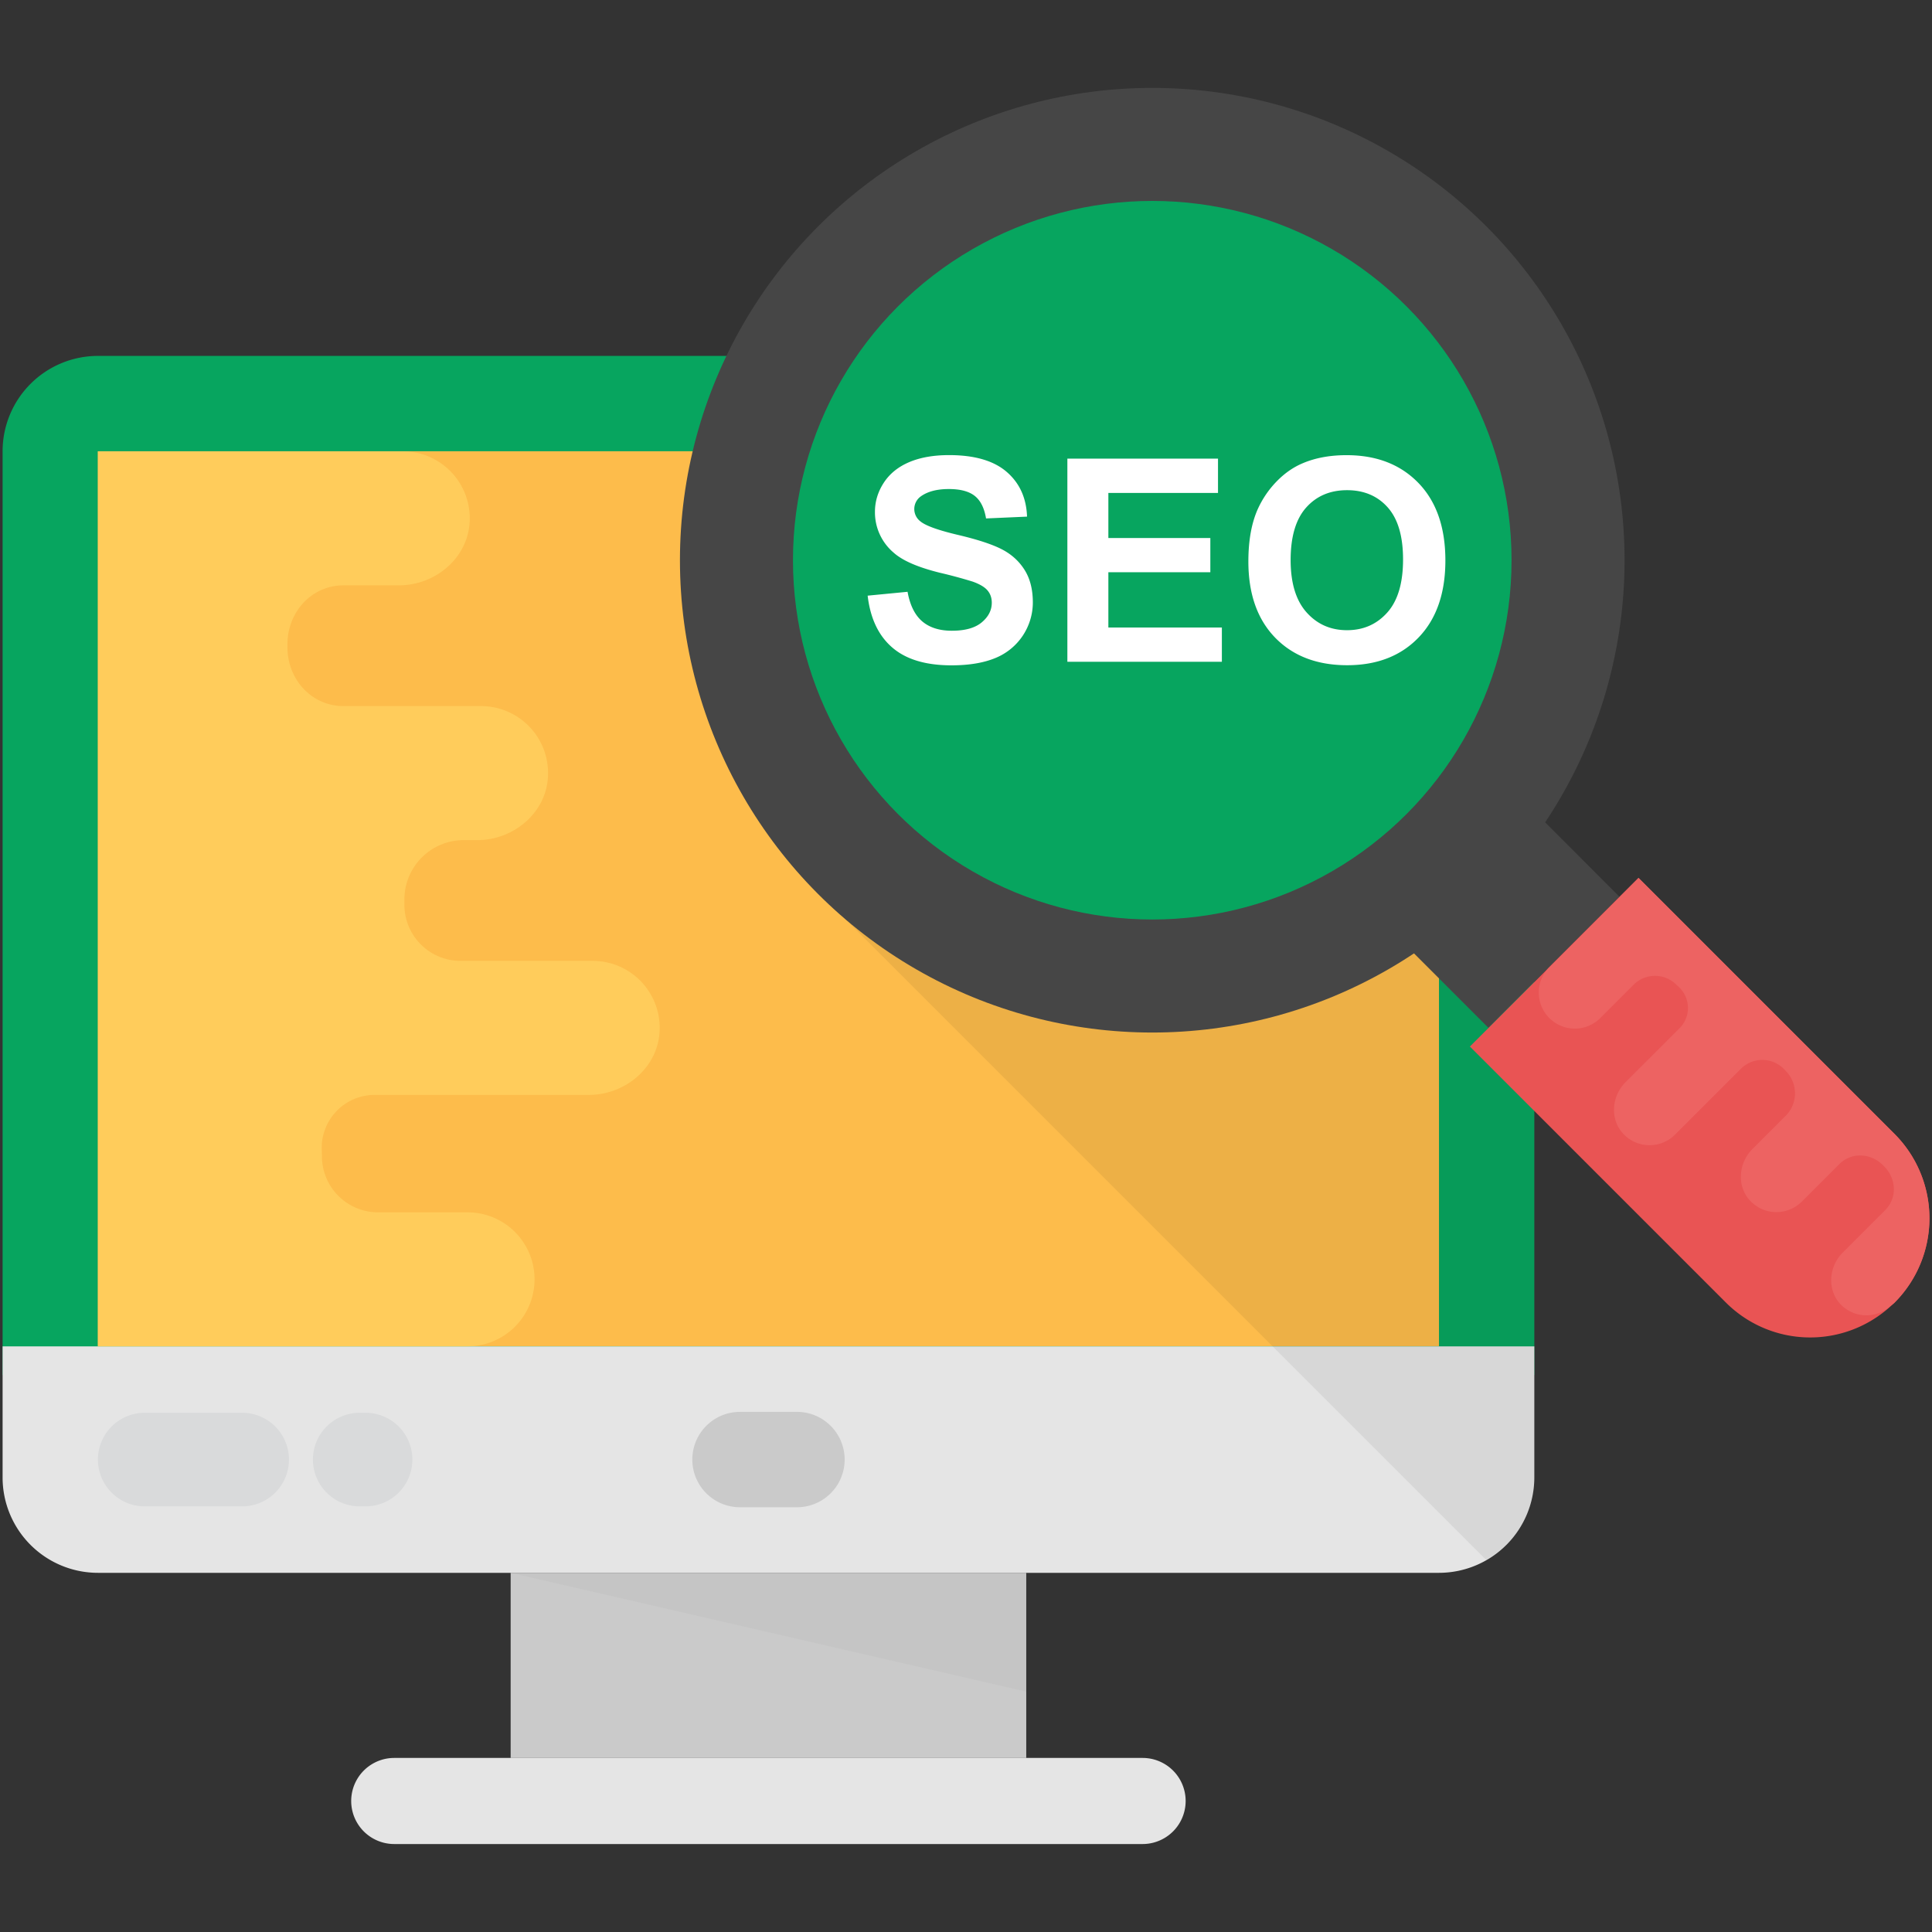 <svg xmlns="http://www.w3.org/2000/svg" xmlns:xlink="http://www.w3.org/1999/xlink" width="512" height="512" x="0" y="0" viewBox="0 0 32 32" style="enable-background:new 0 0 512 512" xml:space="preserve" class=""><rect x="0" y="0" width="32" height="32" fill="#333333" stroke="none"/><g><path fill="#07A55F" d="M25.413 22.775V7.474a1.58 1.58 0 0 0-1.579-1.579H1.622A1.58 1.58 0 0 0 .043 7.474v15.301z" opacity="1" data-original="#6f7070" class=""></path><path fill="#FDBC4B" d="M1.622 7.474h22.212v14.823H1.622z" opacity="1" data-original="#fdbc4b"></path><path fill="#E5E5E5" d="M.043 22.3v2.172a1.58 1.58 0 0 0 1.579 1.579h22.212a1.58 1.58 0 0 0 1.579-1.579V22.3z" opacity="1" data-original="#e5e5e5" class=""></path><path fill="#CACACA" d="M8.458 26.051h8.54v3.066h-8.54z" opacity="1" data-original="#cacaca"></path><path fill="#E5E5E5" d="M18.925 29.117H6.53a.713.713 0 1 0 0 1.426h12.395a.713.713 0 1 0 0-1.426z" opacity="1" data-original="#e5e5e5" class=""></path><path fill="#CACACA" d="M13.2 24.965h-.943a.79.79 0 1 1 0-1.58h.943a.79.79 0 1 1 0 1.58z" opacity="1" data-original="#cacaca"></path><path fill="#010101" d="m8.458 26.051 8.54 1.968v-1.968z" opacity="1" data-original="#01010107" fill-opacity="0.027"></path><path fill="#FFCC5B" d="M7.744 22.3a1.11 1.11 0 0 0 0-2.22H6.26a.93.93 0 0 1-.928-.933v-.012l-.002-.068a.878.878 0 0 1 .878-.932h3.546c.601 0 1.14-.45 1.171-1.05a1.11 1.11 0 0 0-1.108-1.17H7.628a.93.93 0 0 1-.93-.936v-.077a.983.983 0 0 1 .981-.987h.226c.601 0 1.14-.45 1.171-1.05a1.11 1.11 0 0 0-1.108-1.17H5.691c-.536 0-.936-.45-.93-.987v-.026c-.006-.536.394-.987.93-.987h.917c.601 0 1.14-.45 1.171-1.05a1.11 1.11 0 0 0-1.108-1.17h-5.05V22.3z" opacity="1" data-original="#ffcc5b"></path><path fill="#D9DADB" d="M4.011 23.4H2.397a.775.775 0 0 0 0 1.55h1.614a.775.775 0 0 0 0-1.55zM6.055 23.4h-.097a.775.775 0 0 0 0 1.55h.097a.775.775 0 0 0 0-1.55z" opacity="1" data-original="#d9dadb"></path><path fill="#010101" d="M25.413 24.472V9.334l-8.978 2.526-2.446 3.35 10.626 10.626a1.57 1.57 0 0 0 .798-1.364z" opacity="1" data-original="#01010110" fill-opacity="0.063"></path><path fill="#464646" d="m21.05 13.42 2.17-2.17 3.603 3.602-2.17 2.172z" opacity="1" data-original="#464646" class=""></path><path fill="#E95454" d="M31.379 21.574a1.975 1.975 0 0 1-2.793 0l-4.24-4.24 2.793-2.793 4.24 4.24a1.975 1.975 0 0 1 0 2.793z" opacity="1" data-original="#e95454"></path><circle cx="19.085" cy="9.279" r="7.823" fill="#464646" opacity="1" data-original="#464646" class=""></circle><circle cx="19.085" cy="9.279" r="5.951" fill="#07A55F" opacity="1" data-original="#3789c9" class=""></circle><path fill="#ED6362" d="m31.379 18.781-4.24-4.24-1.488 1.488a.597.597 0 0 0 .844.844l.564-.564a.5.5 0 0 1 .708.002l.005.005.027.025a.473.473 0 0 1 .021.688l-.896.896c-.229.229-.262.604-.046.845a.596.596 0 0 0 .866.023l1.091-1.091a.501.501 0 0 1 .71.002l.024.025.005.005a.527.527 0 0 1 .002.748l-.551.551c-.228.228-.262.604-.046.845a.596.596 0 0 0 .866.023l.619-.619c.204-.204.527-.185.729.022l.005.005.005.005c.206.202.226.525.022.729l-.704.704c-.228.228-.262.604-.046.845a.592.592 0 0 0 .822.052c.027-.024.058-.042.084-.068a1.98 1.98 0 0 0-.002-2.795z" opacity="1" data-original="#ed6362"></path><path fill="#FFFFFF" d="m14.371 9.866.661-.064c.04.222.121.385.242.489.122.104.286.156.492.156.219 0 .384-.046.495-.139s.166-.201.166-.325c0-.08-.023-.147-.07-.203s-.128-.104-.244-.146a7.885 7.885 0 0 0-.544-.147c-.364-.09-.62-.201-.767-.333a.874.874 0 0 1-.31-.677c0-.171.049-.332.146-.481s.237-.263.42-.341.404-.117.662-.117c.422 0 .74.093.954.278s.326.432.337.741l-.679.03c-.029-.173-.091-.297-.187-.373s-.239-.114-.43-.114c-.197 0-.352.041-.464.122a.257.257 0 0 0-.007.413c.086.072.294.147.624.225.331.078.575.159.733.242s.282.197.372.342.134.323.134.536a.994.994 0 0 1-.616.917c-.196.082-.44.123-.732.123-.425 0-.752-.098-.98-.295-.228-.196-.364-.483-.408-.859zM17.679 10.961V7.596h2.495v.569h-1.816v.746h1.689v.567h-1.689v.916h1.88v.567zM20.677 9.299c0-.343.051-.63.154-.863.077-.171.181-.325.313-.461s.277-.237.435-.303c.21-.089.451-.133.725-.133.496 0 .893.154 1.19.461s.446.735.446 1.283c0 .543-.148.968-.443 1.275s-.69.46-1.184.46c-.5 0-.898-.153-1.194-.458-.295-.305-.442-.726-.442-1.261zm.7-.023c0 .381.088.67.264.867s.399.295.67.295.493-.098.667-.293.261-.488.261-.878c0-.386-.085-.673-.254-.863s-.394-.285-.674-.285-.506.096-.677.288-.257.482-.257.869z" opacity="1" data-original="#ffffff" class=""></path></g></svg>